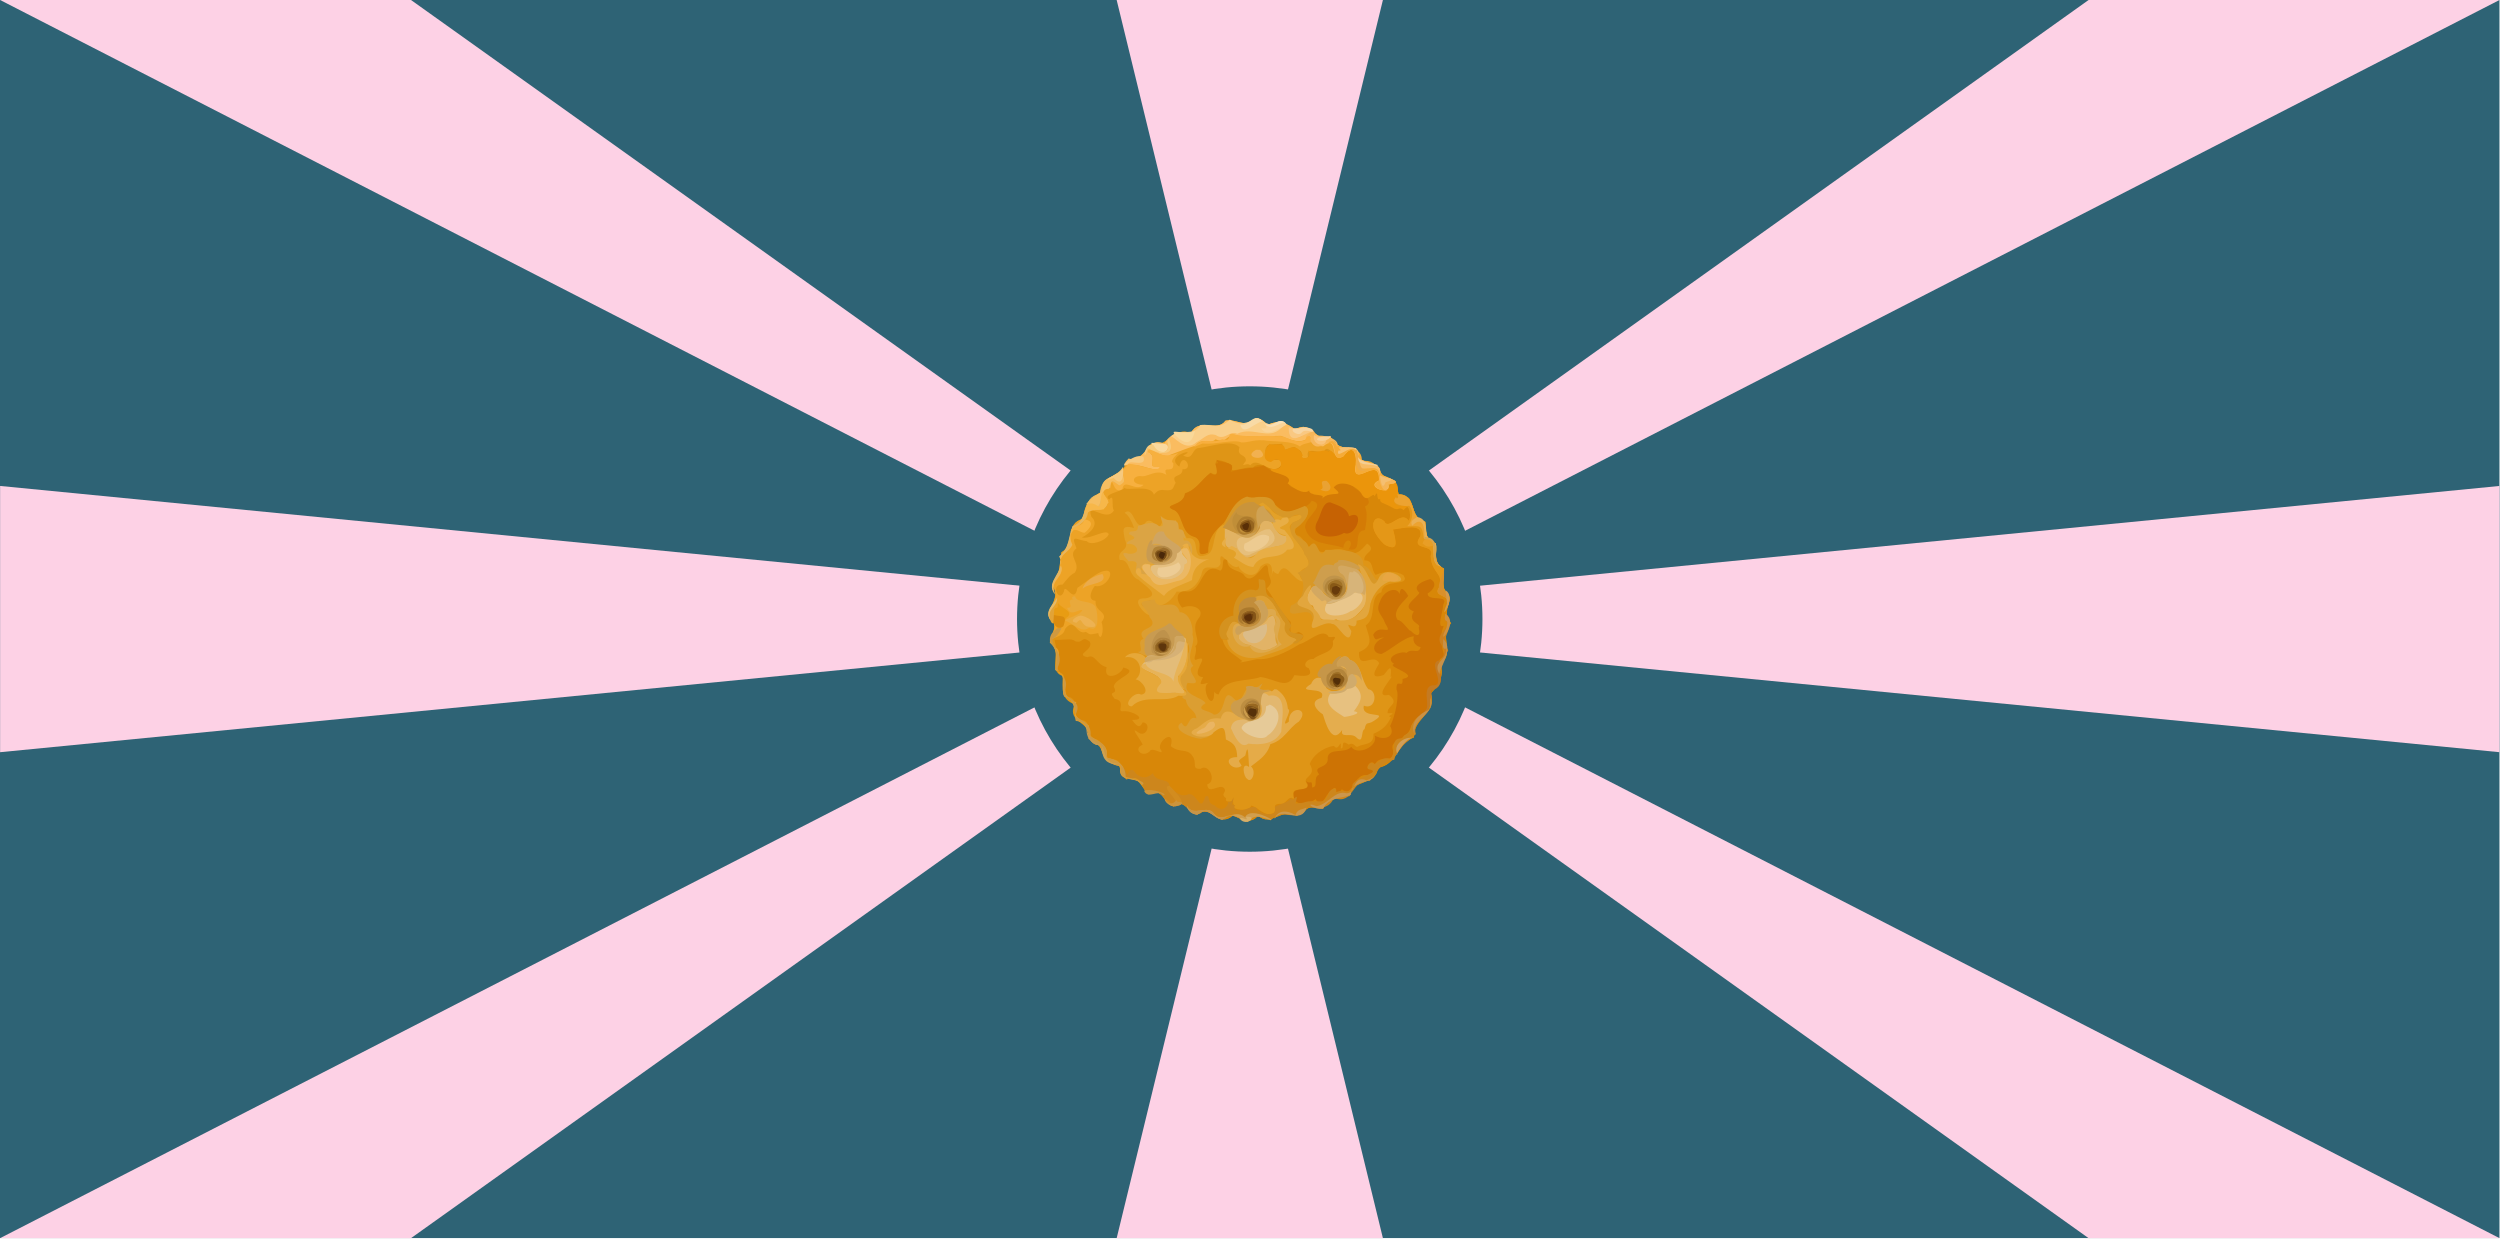 <svg clip-rule="evenodd" fill-rule="evenodd" height="1182" stroke-linejoin="round" stroke-miterlimit="2" width="2385" xmlns="http://www.w3.org/2000/svg"><path d="m-32486-15626.6h66182.4v22783h-66182.4z" fill="none"/><path d="m0 0h2384.49v1181.1h-2384.49z" fill="#2e6375"/><path d="m1192.3 570.8 800.2-570.8h392l-1116.3 572.8 1116.3-109.2v254l-1116.3-109.2 1116.3 572.8h-392l-800.2-570.8-800.2 570.8h-392l1116.3-572.8-1116.3 109.2v-254l1116.3 109.2-1116.3-572.8h392zm0 147.2 14-.4 113 463.6h-254l113-463.6zm0-254.8-14 .4-113-463.6h254l-113 463.6z" fill="#fdd1e5"/><circle cx="1192.25" cy="590.551" fill="#2e6375" r="222"/><g fill-rule="nonzero"><path d="m1209.3 405.5c9.3-5 18-2.3 26.3 4.3 16.4-9.9 17.5 12.7 33.4 6.6 6.1 10.4 12.6 11.6 24.7 11-2.1 19.2 23.2 7.6 23.4 25.2 8.9 3.6 19 5.4 16.1 18.8 19.3-.5 9.9 22.7 26.4 26.4.9 9.3-.4 16.9 10 20.5 1.2 9.6-2.8 18.9 7.9 24.2.5 10-3.9 18 4.6 25.4.7 10-5.8 17.9 2.2 26.6-12.3 12.3 4.3 27.4-10.1 38.9 3.7 11.5-2 20.8-9.3 27.9 6.1 19-17.4 24.2-16 42.1-16.2 5.7-16.2 26.5-34.5 28.9-1.1 17.8-25.4 10.3-27 27.1-10.9.4-19 2.7-25.3 11.9-11.3-6-16.1 1.6-25 7-13.7-8.9-24.9 11.4-36.9-.4-7.5 9.4-17.3 2.9-24-.1-12.6 11.2-18-5.9-29.2-3.5-10.7 9.9-16.2-16.2-27.5-5.1-10.7-4.2-9.6-18.3-24.2-11.8-6.9-6.4-8.4-17.6-21-13.8-6.3-8.2-4.8-18.1-18.4-17.4-3.5-11.1-7.6-16.9-17.6-21.3 4.3-16.9-21.5-14.6-13-33.1-13.6-4.1-11.7-16.2-11.4-26.7-15.6-5.8.8-24.6-12.4-32.2 1.3-9.7 9.5-15.7-.7-23.6-.5-12.3 11.3-19 2.9-31.4 8-9.7 6.8-19.4 8.9-31.1 13.5-7.3 2.6-27.9 20.9-32 .4-12.4 6.4-20.7 17.5-25.5-.3-18.3 20.2-12.7 23.9-29.7 11.9-1.2 16.9-7.1 23.2-16.1 16.4 3.9 21.2-17.3 38.1-10.4 7.9-15.4 24.6-.1 33-11.8 10.8-2.1 19.1 7.9 28.4-2.3 4.8-.3 8.7 3.3 11.9 6.5z" fill="#df9516"/><path d="m1211.1 423.3c2.8 3.2 14.5-3.5 14.8 5.9 9.3-5 13.3-2 17 5.2-4.5 3.5 10 5 5-4.6 10.1 3.4 14.5-2.1 19.6 1 4-4.7 6.9 11.4 15.5 2.6 15.2-15 8.5 15 12.9 20 4.7-6.4 24.6-10.2 19.5 7.2-11.1 4.7 14.3 11.4 10.6-.5 12.5-3.6 1.4 18.6 17.8 14.8 6.3 8.4 3.1 19.5 15.9 23 .9 9.3-.4 16.9 10 20.5 1.2 9.6-2.8 18.9 7.9 24.2.5 10-3.9 18 4.6 25.4.7 10-5.8 17.9 2.2 26.6-12.3 12.3 4.3 27.4-10.1 38.9 3.7 11.5-2 20.8-9.3 27.9 6.1 19-17.4 24.2-16 42.1-16.2 5.7-16.2 26.5-34.5 28.9-1.1 17.8-25.4 10.3-27 27.1-10.9.4-19 2.7-25.3 11.9-11.3-6-16.1 1.6-25 7-13.7-8.9-24.9 11.4-36.9-.4-7.5 9.4-17.3 2.9-24-.1-12.6 11.2-18-5.9-29.2-3.5-10.7 9.9-16.2-16.2-27.5-5.1-10.7-3.9-9.4-18.5-23.9-11.6-7.7-6.3-5.4-19.8-20.3-14.6-6.5-4.6-2.9-20.4-16.1-18.5-7.5-3.7-5-20.2-17.7-20-5.7-6.5.5-17.4-11.3-17.8-10.1-5.3 2.2-22.1-14.2-22.3-4.4-8.3 5.3-21.6-7.7-23.9 2.1-11.8-.3-20.5-2.4-30.2 9.5.3 16.9-1.7 19.5 1.2 8.1 3 5.9-6 14.2.6 3.9 8.3-14.9 11.9-2.2 14.8 7.1-3.7 8.6 7.1 18.2 9.5-3.7 13.8 13.7 8 15.9.3 17.3 4.3-9 10.2-9 18.4 4.8 9-6.8 2.4.8 11.5 11.9 2.1.8 13.1 8.3 11.8 8.7-.8 24.2 8.5 8.3 8.3 4.4 6.1 7.2 8.6 10.1 2.3 9.2.7 3.3 16.2-5.1 9-7.6-5.4 4 8.5 5.1 12.4-9.3 3.5-1 12.7 6.5 6.6 2.1-6.1 16.3 6.1 10.1-3-2-8.1 14.8-19 10.2-2.3 8.5 7.1 15.5 1.6 20.6 9.3 5.3 7.1-1.6 12.5 7.7 12.4 8.4-5.9 15.8 12.3 6.5 14.8.7 10.7 11.9-1.2 16 3.6 3.6 4-4.4 5.3 2.1 9.6-1.3 3.7 2.1 3.3 5.6 2.8 3.3-11.6-1.9 5.4 3.6 4.1-8.8 2.4 11.9 7.9 14.8.1 7.3 2 12.8 11.6 21.4 7 4-4.7-4.1-8.9 9.1-8.7 7.3-6.4 4.6-6 11.1-4.8-7.2-14.1 11.6-4.4 12.3-13.1-7.9-8.4 9.6-7.2 1.8-20 2.5-7.7 12.4-15.9 23.1-17.3 4.6 6.7 6.9-9.6 6.5 2.3 4.4.7-1.6-9.7 7.7-3.5 5.1-3.2 5.9 3.7 8.9 1.7 5.2-3 15.1-.7 14.6-12.1 8.4-3.5 13.3-8 16.7-15.9-6.4-.9 8.6-4.2-3.2-3.7-.9-7.6 12.3-8.5 1.3-17.5-17.5 3.9 7.7-20.8 1.5-17.1 1.8-15-3-5.6-6.5-1.9-15.1 5.3-7.3-5.9-4.3-11.1-5.3-10.7-20.1 7.5-19.3-10.7 15.4-6.3 9.1-14.8 6.4-25.5 11.1-6.9 2.5-28 15-31.6 1-13.9 28.3-4.5 21.1-16.1-7.6-5.1-18.6-4-26.6-.4-4.8-5.2-1.4-13.8-10.8-13.9-1.6-7.5 13.2-9 2.6-16-6.2 6.7-10.9 13.1-21.3 6.3-14.5-5.1-24 10.5-29.2-6.5-9 10.1-8.2-8.3-17.6-7.7-4.5-11 13.7-12 11.3-24.6-2.2-8.7-15.4 4.7-21.7 2.6-8-6-19.2-20.4-29.8-13-15.9-7.5-20.1 16.5-30.8 24.3-7.6 8.9-12.9 14.4-12.3 26.8-16.5 6.9-.1-12-14.6-15.5-11.8-4.2-9.3-22.9-19-25.5-10.4-5 10.6-3 11.6-15.4 11.4-3.7 15-12.5 24.3-19.5 10.1 6.5 4.8-8 4.7-9-.4-6.3 12.5-.2 15.8 2.3-5.7 9.9 14.5-.8 19.7 2.5 4.8-9.8 29.2 8.3 27.3-7.2-6.7-2-20.8 3.5-14.3-9.9 1.3-1-.7-7.3 3-6.5z" fill="#d88708"/><path d="m1209.3 405.5c9.3-5 18-2.3 26.3 4.3 16.4-9.9 17.5 12.7 33.4 6.6 6.1 10.4 12.6 11.6 24.7 11-2.1 19.2 23.2 7.6 23.4 25.2 7.1 3.9 23.6 7.7 7.4 9.4 3.9 11.9-23.5 2.5-9-3.6.8-24.2-22.2 4.9-22.8-10.7 1.8-8.8.9-27-9-14.2-11.7 8.1-13.8-8.6-19.4-4.7-2.2 7.2-20.1-5.6-16.3 7.7-12.1 3.3-.5-6.9-11.5-7.7-.3-7.7-13.8 7.7-13.1-5.6-9.6 2-18.8-3-16 13.8 4.7 5.7 18.1-4 14.3 7.5-9 10.4-21.9-10.1-29-.6-3.2-3.5-10.4 3.7-4.2-4.1.6-7.2-9.2-3.6-6-13.1-7.7-8-25.5-.9-40.1.9-5.7 1.9-4.3 12-13.7 6.9 16.2-7.6-19.2-.2-3.6 10.7 3.2-16 14.8 3.6 3 2.4.3 8.6-11.9 3.8-6.5 13-3.1 4.6-1.1 8-10.7 7-5.8-1.1-8.3 2.4-10.1 4.3-2.6-10.3-26.9-3.1-27.8-6.6-3.1 3.8-21.9 6.2-14.8 11.2 5.3-6.7 1.7 7.8 4.5 10.4-7.3 12.5-26.6-9.6-21.6 6 8.2 7.5-1.3 15.9-9 19.9 8.4 1.9 24.2-9.2 25.6-3-2.7 6.5-17.8 11-20.8 6.5-9.3-.8-16.2-7.9-9.9 6.8-9.6 7 5 14.1-1.8 23.4-4.3 1.7-8.3 7.4-11.5 11.2-12.4-.7-3.1 18.4 1.3 6.6.6-9.7 10.1 13.4 12.8-3.4 7.3-4.9 19.2-15.4 25.7-16.2 12.2-2.8 2.5 17.2-9.1 14.3-4.6 6.2-6.4 13.7.8 14.2-1.2 11 13.7 10.3 5.6 20.3 3.1 7.4-.8 20.6-3.1 10.5-7.8 1.4-7.3 2-11.8-1.2-9.3 3.6-10.5-14.8-19.9-2.7-1.9 10.8-20.5 5.4-9.9 17.4 10.6 3.1-3.7 23.7 6.5 25.5 7.4 7-2.2 25.7 14.2 26.7-5.2 14.1 3.7 17.3 12.1 22.6-4.4 17.6 21.4 12.1 16.4 30.7 9.3 1.3 18.3 6.2 18.4 18.4 4.2.9 22.2 4.7 15.5 7.7-3.7-9.7-24-.4-20.3-18.2-11.5-1.1-17.4-9.1-19.5-20-16 .4-6.8-22.4-23.1-23.1-1.9-10.6.5-18.9-11.2-23.5-3.7-8.5 4.5-20-8.4-25 1.2-10.7 2.9-18.9-5.1-26.2 1.3-9.7 9.5-15.7-.7-23.6-.5-12.3 11.3-19 2.9-31.4 8-9.7 6.8-19.4 8.9-31.1 13.5-7.3 2.6-27.9 20.9-32 .4-12.4 6.4-20.7 17.5-25.5-.3-18.3 20.2-12.7 23.9-29.7 11.9-1.2 16.9-7.1 23.2-16.1 16.4 3.9 21.2-17.3 38.1-10.4 7.9-15.4 24.6-.1 33-11.8 10.8-2.1 19.1 7.9 28.4-2.3 4.8-.3 8.7 3.3 11.9 6.5z" fill="#eda326"/><path d="m1210.5 481.9c4.3 13.7 22.7 11.9 30.2 8.8 8.6 6.4-17.5 5.6-8.3 16.6 5.1 12.8 15.9 20.1 16.5 33.2-7 1.8-13.3 6.4-5.2 14.2-10.8.3-16.9-22.8-24.3-7.1-6.7-1.2-3.6-7.5-6.5 2.4 2.1-8.8-.9-17.2-10.5-9.5-5.5 15.8-20.4 4-20.6-.3-7.9 5.6-19.6-21.7-17.4-2.7-3.2 10-16.5-3.1-18.2 10.6-3.9 10-10.1 17.1-23.7 16.3-7 12.4-19.4 18.2-24.2 7.9-8.3 2.9-14.2 2.6-3.9 9 9.9 16.6-22.1-11.7-1.8-10.4 16.8-2.9-3.4-14.1-6.5-17.9-10-3.1-7.5-20.4-17.9-18.7-3.1-11 10.5-7.5 4.8-19.9-1.1-8-4.3-14.2 8.9-10.7-2.4-6.6-4.5-11.4-9-14.5 9.7-7.8 9.5 22.3 21 8.2 7-3.8 10.9 12.1 14.7.8-3.8-12.2 5.8 3.5 13.2-2.1.2 9.4 8.3 11 10.2 17.5 15.4-2.7 2.4 22.5 19.1 15.8 10.4-3.4 3.2-26 17.8-29.1 1.7 6.3 22.7 18.2 31 5.7 1.6-9.5 8.8-13 17.6-7.5-6.1-10.1-13.5-15.6-18.4-18.4 3.6-1.8 8.9-2.3 11.3 1.8z" fill="#e3a128"/><path d="m1364.4 552.4c7.4 3.5 3.2 10.7-2.4 13.7-.5 8.4 20.9.5 14.9 10.6-.4 7.4-6.7 23.5.4 20.3-4.3 10.5-2.1 20 .8 29.4-14.5 4.8 4.5 20.1-7.6 29.2-12.2 6 .5 26.3-17.8 28.5-7.5 5.3-6.2 15.5-13.1 17.5-3.2 5.7-13.7 4.8-10.7 14.3 1.5 14.5-13.4 2.7-17.1 13.7-3.5-7.1-11.2 4.7-4.8 4.1 3.2-4.5 5.1 8.3-2.4 5.8-13.6-2.4-13.6 22.9-24.4 13.5-9.6 10.9-1.5-8.7-11.1 2-4.7 2.8-8.1 18.4-14 7.3-4.7 4.3-21.6 8.4-21-4.3-1.1-8.5 19.5-1 11.8-13 4.4 4.3 5.8-2.9 5.9 6.2 6.4-.1.2-9.3 6.7-12.4-7.4-9.3 9.7-4.5 8.1-16.2 1.6-9.7 16.2-3.1 22.5-10.1 5.6 8.7 25.8-.1 22.5-10.7 10 5.5 20 .3 14.6-9.2 5.3-10.1 8.8-30.2 6.1-34.7-.6-12.3 6.6.6 5.7-10.2 18.2-3.5-17.1-12-7.9-14.3-10.5-6.3 6.9-13 11.8-10.5 5.1-5.4 11.4 2.1 13.4-5.6-3.8-.4-8.3-4.4-6.5-10.3-10 1.2-21.2 12.5-30.8 16.9-10.4-.5-9.1-11.4 2.4-15.7-6.2-.4-7.9 5.6-10.4-2.6 6.1-11.8 19.9 2.8 11.3-11.3-2.5-7.9-9.7-10.4-4.8-20.4 3.2-10.3 15.9-15 18.7-7.2.9-10.2 6.6-1.2 8.3 1.8-3.9 5.3-16.2 14.3-10.1 23 4.1-.4 10.7 10.9 12.4 10.2 6.1 6.5 9.9 5.2 7.6-3 3.5-3.8-11.5-4.7-4.6-15.4-12.8-4.6 2.7-12.5 5.3-17.8-7.6-6.8 3.5-11.1 10.1-13z" fill="#cd7304"/><path d="m1170.8 534.6c0 10.8 13.1 8.7 16.6 14.8 9.4 11.6 21.8-22.9 22.5-4.7.8 8.5 6 9.6-1.5 16.8 7.6 9.9 13.8 23.9 23 31.9.2 5.8-3.2 15.4 7.5 9.3 15.4 6.9-15.2 15.2-1.2 8.3-3.2-4-15.8-4.4-11.3-16.6-8.6-8-12.7-31.7-29-24.9-.3 8.3 16 23.3-2.7 28.6-12.6 3.1-17.8-15.1-23.5 3.5-6.9 6 10.3 10.1-5.1 8.2 3.2 11.1 8.3 12.2 19.2 20.9-9.2 3.7 13.9-2.3 14.6-1.9 10.5 1.1 26.8-6 39.7-14.2 8.9-2.2 20.6-14.9 27.2-8.3.3 4.2 11.2-2.5 4.7 5.3 2.4 11.4-12.2 11.1-18.4 17.1-7-.6-11.1 7.1-4.7 8.7 7.4 11.4-14.3 6-13.6 6.8-6.8 14.7-18.3 3.2-32.4 1.7-12.6 4.7-34.8.7-39.8 16.6-5.9-.5-3.2-7.5-4.7 3.4-3.4 10.7-12.4-12.2-4.8-14.5-6.6 1.1-10.5 3.9-5.3-5.3-15.6-1.7 10-23.3-7.1-16.6-3.3-.4 2.2-7.8-.4-13.1 6.5-4.1-5.1-16 2.8-26 7.4-8.7-4.6-15.1-15.4-10.7-7.7-9.2-4.1-17 4.7-15.4 15.6.5 13-29.5 31.6-19.9 4.7-1.6.1-14.7 6.9-9.7zm10.7 94.8c.9 1.8.5 1.1 0 0zm-27.8 20.1c.9 1.8.5 1.1 0 0z" fill="#d68508"/><path d="m1160.7 438.7c7.7 3.7 18.4 1.7 13.6 11.3 12.3-3.8 20.6-2.9 31.5-6 9.9 9.6 18.8 4.6 25.2 14.8-4.8 7.3 7 6.3 13.6 10.6 6.8-.6 4.1-4.1 8.6 2.5 6.9 1.6 11.2-2.1 7.6 4.1 5.8-7.5 17.1-2.4 15.7-7-14.9-8.9 11.8-10.7 16.2-3.2 6.5 4.2 19.5 12.7 9.5 17.4 2.7 6.2 1.5 13.9 0 22.5-13.2 1.1-.3 21.6-15.7 18.4 6.7-8.9-3.4-12.7-5-1.5-13.2-4.8-31.3-2.1-36.1-18.1-3.3-9.6 21.6-22.6 6.1-26.8-5.3 8.6-17.6 8.1-24 11.8-10.5-4.6-18.6-20.3-31.9-14.1-12.8-5.2-21.2 12.8-28.1 23.5-9.3 8.1-15.7 15.3-15.1 28.3-16.5 6.9-.1-12-14.6-15.5-11.8-4.2-9.3-22.9-19-25.5-10.4-5 10.6-3 11.6-15.4 11.4-3.7 15-12.5 24.3-19.5 10.1 6.5 4.8-8 4.7-9 5.1-.2 1-1.7 1.2-3.5z" fill="#d47b05"/><path d="m1211.1 423.3c2.8 3.2 14.5-3.5 14.8 5.9 9.3-5 13.3-2 17 5.2-4.5 3.5 10 5 5-4.6 10.1 3.4 14.5-2.1 19.6 1 4-4.7 6.9 11.4 15.5 2.6 15.2-15 8.5 15 12.9 20 4.7-6.4 24.6-10.2 19.5 7.2-11.1 4.7 14.3 11.4 10.6-.5 12.5-3.6 1.4 18.6 17.8 14.8 6.3 8.4 3.1 19.5 15.9 23 .9 9.3-.4 16.9 10 20.5 1.2 9.6-2.8 18.9 7.9 24.2.5 10-3.9 18 4.6 25.4 3.8 7.7-9.6 24.9-1.7 10.5 5.7-12.3-14.2-8-7.7-17.8 5.3-13.9-7.3-13.7-7.8-30.2 4.6-12.6-20.3-4.2-9.9-18.8 3.1-13.3-17.3-7.5-26.1-6.6 3.2 12.7 5 20.7-6.5 15.3-2.3-.8-7.5-6.5-10.6-12.3-4.5-8.6 0-18.4 8.8-10.7 3.8 9.4 16.5-11.1 23.1-.6 2.1.6 3-20.7-4.7-10.1-5.5-4.6-3.7 2.2-11.8-3-8.1-4.4-11.2-3.7-10.6-7.8-4.5 3.3-1-11-5.4-2.3-1.3-5.8-7 8.6-12.8-3.2-5.6-7.9-20.4-13.1-26.2-5.3 12.5 10.9-3.5 1.8-11.4 10.9 6-5.6-12.7-2.1-11.9-8.2-5.6 5.2-17.1-4-20.6-6.6 7.6-9.3-19.4-9.4-15.8-14.1 15.1 3.8 10.4-15.5-.1-6.3-10.2-1.1-5.4-13.7-1.3-17.5zm112.5 56.9c.9 1.8.5 1.1 0 0z" fill="#eb950b"/><path d="m1189.7 473.6c5.3 4.2 23.8-6.2 27.4 9.9 10.7 7.5 15.7 4 27.7-.8 8.5 4.3-2.1 18.5-10 21.8.7 11 11.5 8.3 13.7 17.8 9.4-13.8 8.6 15.4 16 2.3 8.9.2 36.5-2.5 36.2 14.9 10 2.5 9.6 21.1 18 10.4-3.5 5.1-14.3 14.6-12.2-.6-3.9-4.6-13.7-15.5-7.6-4.6-6.4-2.2-28.5-11.4-20.1 2.3 17.9 9.7-5.3 36.9-16.6 18.5-8.7-16.5-17.6.5-24.4 10.7 4 3.3 18.4 5 14.2 15.1.4-17.8-27 4.9-20.4-13.6 13.1-4.4 15.4-23.7 6.2-31.1 9.9-5.1 14.6-8.3 6.5-17.8-1-10.4-19.5-17.6-11.1-30.4 16.3-5.1 5.2-11.4-2.6-4-12.3.2-17-9.2-26-15-12.8 5.5 10.2 2.1 9 15.8 14.4 9.6-16-7.2-11.4 8.4-8.8 17.2-24.7 3.2-35.5-.3 4.9-11.7 10.8-25.9 23.1-29.6z" fill="#d89827"/><path d="m1101.5 571.9c2.6 13.1 19.8-3.6 23.9 12.1 10 .3 13.3 15.2 12.2 21.6 3.7 8.9-7.5 19.7.9 29.7-9.9 4.9 14 19.5-5.6 16.1-6 11.8 14.3 13.5 17.2 19.5-11.5 6.9 4.1 6.7 7.9 10.9 12.9 0 7.1-28.4 19.4-15 8.4 8.5 8.8-13.8 17.1-12.3 6.8 4.9 12.9-9 6.6 4.6 15.1-3.6 11.6 1.9 2.4 3 4.1 12.2-2.1 34.9-17.8 23.1-8.5-5.9-17-8.9-21.6 1.7-11.7-5.3-18.1 7-25.7 10.2-7 9.5 30.5 2.4 7.1 7.7-8.3-.4-28.9-8.9-18.4-15.4 7 11.2 5.3-8 14.2-4.1-.9-9-8.8-8-9.9-17.7-11-4.4 9.4-5.8-4.9-11.9-4.6-13.4 11.9-18.3 5.8-30.4 9.3-12.1-13.5-27.1-11.4-9.2-3.9 16.2-26.4 12.1-35.3 5.8 7 .2-2.3-10.3 5.3-12.4-9.1-12.2 16.9-7.5 5.9-20.7-2.1-9.2-16.6-14.9.6-16.1-.9-1 5.5-.5 4.1-.5z" fill="#db9e32"/><path d="m1218.2 657.8c6.3 4.6 9.5 9.4 10.5 18.6 5 .8-9 19.8.8 12.1-.3-16.4 21.2-13.3 9.6-.1-9.9 6.1-13.9 17.8-27.2 21.5-3.3 11.3-11.2 15.3-18.5 21.3 5.8 4.6.5 16.8-3.6 11.8-3.5-1.6-6.1-17 1.8-11.3-.8-9.8-.5-25.3-3.6-10.9-8.8 6.1-5.9 4.5-3.5 9.8-8.6 6.6-20.5-8.5-4.2-8.3-.4-9.2-2.2-13-10.8-16.8-.9-10.7-1.4-14.8-11.7-6.9-4.1 8.7-32.6 2.6-15.7-4 6.9-5 11.1-11 22.4-9 6.1-19.8 24.6 11.2 36-1.2 9.2-7.8-7.8-30.3 13-24.9l2.4-2z" fill="#e5ab48"/><path d="m1209.3 405.5c9.3-5 18-2.3 26.3 4.3 16.4-9.9 17.5 12.7 33.4 6.6 6.1 10.4 12.6 11.6 24.7 11-2.1 19.2 23.2 7.6 23.4 25.2 7.1 3.9 23.6 7.7 7.4 9.4 3.9 11.9-23.5 2.5-9-3.6.8-24.2-22.2 4.9-22.8-10.7 2.5-11.1-.3-27.4-11.2-12.4-14 7.9-3.7-22.2-19.2-9.5-11.1-.4-12.8-5.1-12.5-9.9-8.1 9.9-21.2 2.4-27.8-.1-16.3.2-25.1.9-40.6 0-11-4.6-9.4 8.4-21.8 3.3-5.2 5.6-13.6-2.2-18.8 5.9-8.8 2.8-16.9 6-24.4 8.9-3.4 5.7-29.4-12.3-17 .9 1.5 8.4-5.1 11 8.1 10.2-2.7 7.4-17-2.1-25.5-1.1-7.9-.9-13.5 2.4-5.3-6.5 17.2 5.2 15.9-22.2 34.1-14.2 5.6-9.5 14.8-13 25.3-10.1 7.9-15.4 24.6-.1 33-11.8 10.8-2.1 19.1 7.9 28.4-2.3 4.8-.3 8.7 3.3 11.9 6.5z" fill="#fabc60"/><path d="m1364.4 665.5c7.6 15.2-18.7 18.9-13.6 34.8-7.9 7.9-17.9 12.3-20.7 24.5-13.1 2.5-16 11.6-23.4 20.3-17.8-2.7-14.4 23.3-34.2 16.2-5.4 12.3-16 8.7-25.4 9.4-8.3 15.6-24.7-1.2-34.8 11.9-8.7-2.6-14.1-6.9-22 1.5-9.5-3.4-14.2-9.9-24.4-2-9.4-3-13.8-12.6-24.2-4.9-9.6-3.3-11.6-15.2-22.1-7.7-10.7-3.9-9.4-18.5-23.9-11.6-7.7-6.3-5.4-19.8-20.3-14.6-6.1-7.3-5.8-18.4 0-4.1 1-.4 2.8-9.8 8.3-1.2 5.7 5.1 11.3 4.5 16.1-.4 3.3 9.5 15.7 4.1 15.9 12.3 5.5 6 10.7 11.2 18.4 7.7 8.5-.7 10.9 18.8 15.6 2.5 5.7-3.5.8 6.5 8.7 8 8.2 8.6 14.6-.7 13-3.5 4.7 3.8 7.3-12 4.1 3 5.6-.5-2.9 6 9.3 5.3 6.3-.7 12.4-6.9 15.6.7 5.7 4 18.2 5.6 15.9-3.1-2-2.2 15.3-4.3 15.5-10.5.2 9.3 8.3-8.6 4.1 6.5 9.2.2 10.3-3.2 17.2-1.7 4.4-1.9 9.7 3.7 14.2-7.2.9-5.4 10.5-8 6.5-1.2 7-5.1 15.6 4.2 16.6-8.3 5.5-8.2 28.9-11.4 15.5-14.2-3.5-.7 1.8-9.6 5-4.7 4.8-2.7 9-7.7 15-5.2 8-5.7-1.7-20.4 12.3-19.6 1.2-4.9 8.2-4.1 7.8-10.7 1.8-7.3 11-12.6 16.5-16 3.3-2.4 1.4-7.4 1.9-11.8z" fill="#cd861c"/><path d="m1287.5 629.4c12.1 4.6 10.6 19.4 17.9 28.1 9.5 1.3 7 20.5-4.3 15.7-3.1 13.7 25.8 4.2 9.6 14.5-6.1 4.2-7.1-.4-8.9 7.9-3.9 1.3-.4 15.7-8.4 7.4-5.1-4.3-15 2-12.9-6.7-10.3 15.6-16.4-8.7-18.5-14.8-6.1-3.8-13.4-12.7-1.3-15.7 6-12.2-26.7-3-9.9-13.3 4.2-10.8 15.8-5.3 14.2 3.6 12.5 11.7 27.2-9.8 17.8-18.4-16.8 1.8-1.4-19.1 4.7-8.3z" fill="#e4ad4e"/><path d="m1203.9 567.2c12.1 3.9 14.7 17.9 22.9 28.2-1.6 8.5 2.4 14.4 11.5 12.7-6.4 10.9-23.1 13.7-35.5 18.5-15.7 4.7-32.9-5.2-32.1-18.8-4.5-5.6 8.5-24.6 13-11.2 15.4 7.1 26.8-11.1 13.3-21.5-.6-6.6-1.9-8.6 6.8-7.8z" fill="#dea033"/><path d="m1107.4 492c5 9.1 18.3-2 16.9 13.3 8.2-2.1 3.7 11.5 9.6 8.8-8.7 1.5-5.9-14.5-4.6 1.6 12.5-2.7 7.1 26.2 5.9 5.9-6.9-4.8-6 2.3-12.4 6.5-4.6 21.6-28.1 2.1-34.4 14.8 5.3 3.5 14.2 9.4-.2 4.1-2.2-5.3-3.2-7.7-4.5.6-1.7-6.8 5.8-13.4-7-12.1-2.9-3.4-9.7-10.3.2-7.2 14.3.5 6.4-11.4-1.4-9.2-3-4.3 15-4 1.7-9.5-.2-5.7 8.7 1 8.4-7.8 6.5-1.7 14.3-5.5 20.1.2 7.4 1.4 1-7.1 1.7-10.2z" fill="#dba444"/><path d="m1284.5 539.4c16.4.3 21.6 22.3 18.8 36.4-6.3 10.4-18.4 21.7-28.6 15-12.2 4.5-19.4-2.3-22.2-13-14.5-2.3 3.3-32 9.5-12.5 6.1 10.2 26.3 6.2 22.5-9.1-.5-7.4-20.5-19.4 0-16.8z" fill="#e6b45f"/><path d="m1133.5 519.2c1.8 11.3 8.7 16 20.1 14.2-8.4 2.7-15.9 8.3-16.4 20-10.6 5.3-21.4 7.2-26.7 15.1-8-6.2-17.5-12.7-24.4-19.1-6.7-5.2 2.5-12.6 2.8-2 18.6 3.3-9.4-3.7 3.7-9.8 11.8 2.9 28.4 3.4 30.8-13 7.1 2.3 3.1-4.4 8.3-4.7-8.3 3.7 0-3.7 1.8-.6z" fill="#eaad43"/><path d="m1210.5 663.7c18.7-3 12.2 22.3 11.8 34.4-5.6 11.6-20 13-31.4 11.3-7.5 6-13.8-8.3-16.6-14.8 3.1-18.3 33.2 3.9 29.1-21.7-3.8-5.9-.8-16.4 7.1-9.1z" fill="#e2b76f"/><path d="m1099.1 428.6c8.1 7.4 16 6.8 24.9 3.6 11-8.2-11 6.7-4.7 9.5 1.2 11.8-11.1.8-6.5 11.3-10.3-6.3-17.6 3-25.5 1.1-7.9.7-8.1 8.2 3.6 8.4-6.9 7.5-18.8-7-20.1 4.1-9.9 6.7-9.1-17.2-11.6-.9-16-.6 2.3 16.3-2.3 13.7-3.3 9.5-9.3 5.7-18.9 8.3.2 15.4-23.4 13.8-14.9 32.1-4.1 8.8-14.9 8.7-10.1 22.3.1 10.4-12.3 12.2-6.1 25.2-11-12.9 11.4-21.8 3.9-36.4 9.8-8 8.6-18.4 12.7-28.8 16.5-5.3 7.3-28 26-30.6 1.7-18.2 17.8-16.3 27-28.9 9.1-.6 29.9 9.8 29.6 2.5-14.8 3.2.4-10.8-11.2-13.6-.2-2.3 2.4-3.8 4.4-2.9z" fill="#f7b03f"/><path d="m1332.5 471.8c20.2-1.6 10.5 22.3 27.1 26 .9 9.3-.4 16.9 10 20.5 1.2 9.6-2.8 18.9 7.9 24.2.5 10-3.9 18 4.6 25.4 3.8 7.7-9.6 24.9-1.7 10.5 5.7-12.3-14.2-8-7.7-17.8 5.3-13.9-7.3-13.7-7.8-30.2 4.6-12.6-20.3-4.2-9.9-18.8 3.1-13.3-17.3-7.5-26.1-6.6 3.2 12.7 5 20.7-6.5 15.3-2.3-.8-7.5-6.5-10.6-12.3-4.5-8.6 0-18.4 8.8-10.7 3.8 9.4 16.5-11.1 23.1-.6 3-1 1.8-18.3-6.5-14.3-8.6 1.9-9.1-10.1-3-8.8-2.2.5-1.8-.8-1.8-1.8z" fill="#e49717"/><path d="m1131.1 609.2c3.1 12.1.9 28.4-7.1 35.5-3.7 9.8 16.7 19.8-2.7 15.9-7.1-.2-25.8 4.1-13.6-8.9 1.7-11.6-30.5-11.4-14.6-22.4-.6-8.4 29.6 3 27.6-15.6-3.9-8.6 5.7-8.5 10.4-4.6z" fill="#e3bc79"/><path d="m1202.8 553c9.1-1.8-.7 15.3 11.4 17.4 6.4 10.1 13.2 17.1 17.8 26.7-9.2 11.2 19.6 3.7 8.7 13.3-3.9 6.7-11.4 2.5-3 .6-3.2-4-15.8-4.4-11.3-16.6-8.6-8-12.7-31.7-29-24.9-.3 8.3 16 23.3-2.7 28.6-12.6 3.1-17.8-15.1-23.5 3.5-5.5 6.2 8.8 10.4-5.8 8.1-5.8-8.3-.1-20.7 11.3-22.4-1.5-13.4 8.4-28.3 21.2-24.1 7.1-1-.5-13 4.8-10.3z" fill="#d4921f"/><path d="m1209.3 496.2c9.5 3.3 5 14.2 18.2 15.3 5.3 11.1-12.3 8.2-16 12-11.6 1.2-25 19.3-32.1-.5-14.4 2.4-10.2-9.8-11-18.7 8.8 1.7 23.4 14.5 32.4.9 2.7-3.6.4-12.7 8.5-9z" fill="#e2b363"/><path d="m1209.3 405.5c5.7-2.5 25.3-6.4 12.6 3.2-11.8 11.5-26.7-2.1-41.6 5.1-7.3-3.7-12 7.3-20.5 1.2-7.7-2.3-10.4 2.7-18.2 6.8-11.1 10.4-22.2-6.8-24.6-5.3 8.5-8.5 21.3.7 28-11 11.6-1.4 18.6 4.6 28.2-5.2 10.2 6.6 16.8 2.6 26.5-1.1 3.9.8 6.9 3.6 9.7 6.3z" fill="#f9cf8a"/><path d="m1295.7 538.2c11.1 3.6 12 30.6 20.1 12.4 7.7-13.8 35.6 7.4 10.9 4-8.2 1.9-16.5 11-19.4 21.5-1.4 11.1-2.7 14.3-13.1 16 .5 13.6-13.9-4.5-5 10-1.8 17.2-13.3-8-18-6.7-9.1-4.6-24.8 13.6-18.3-4.5 3.6-16-26.9-7.4-9.9-22.5 2.3-6.9 11.3-16.7 5.9-3.4-6.7 10.3 9.6 16 11.3 26 14.7-.8 23.4 4.7 34.3-4.2 15.6-11.8 7-32.3 1.2-47.4v-1.1z" fill="#e2a63d"/><path d="m1196.3 478.9c7.4 5.9 13.4 5.4 20.1 17.2 6 7.5-18.4-7.7-14.3 7.4-8.8 17.2-24.7 3.2-35.5-.3 9.9-10.7 12.1-25.1 29.6-24.3z" fill="#c9943b"/><path d="m1269.7 479.5c5.9 2.5 16.2 5.1 17.2 13 16.5-7.6 6.6 20.9-4.7 15.9-11 6.8-34.6 4.1-24.9-12.1 2.8-4.9 4.5-18.6 12.4-16.9z" fill="#c66203"/><path d="m1133.5 613.4c-1 13.5 2.2 22.3-5.9 30.6-7.2 9.9 15.2 21.3-3.4 19.7-12.3 7.7-32.3-2.2-44.5 10.2-9.4-.4 2.6-15.4 8.9-11.2 10-1.5-.1-14.6-5.3-14.5 8.6-6.4 4.3-23.8-10.1-21.1 6.2-8 23.5-2.7 19.5 4.1-15.1 10.3 29.8 11.4 11.7 27.3 2.2 2.9 22.3 3.8 26.1-.2-16.4-5.7-.3-21.2.7-27.1 1.1-5-3.6-15.8 2.4-17.8z" fill="#e6a839"/><path d="m1118.7 596.8c4.3 6.6 20.4 13.5 1.8 11.3 9.1 19.3-33.1 29.2-28.4 8.3-2.7-15.4 15.3-14.1 23.1-21.8l1.9.5z" fill="#c89b51"/><path d="m1214.6 587.3c5.4 7.3-.8 22.4 4.1 27.8-7.6 6.5-18.7 7.1-25.6.3-18.8-2.1-12.6-17.4 3.5-15.6 6.6-3.4 11.9-11.5 17.9-12.5z" fill="#e2b366"/><path d="m1204.5 651.9c-14.4 9.8 20 4.5 3.6 8.3-11.7-.1 3.5 38.3-20.1 26.2-10-2.6-18.3-10.5-11.3-16.7-2.3-.6 16.2-2.7 11.8-14.5 6.8-3.2 10.3 4.9 16.1-3.3z" fill="#cc9c4c"/><path d="m1284.5 539.4c12.9-.7 22.5 18.2 17.2 28.4-11.8-9.7-21.9 10.2-36.1 8.3-.8 1.2 2.1-5.8-4.5-2.4-4.7-4.2-18.2-14.2-3.8-15.3 4.1 10.3 20.1 20.2 27 5.3 7.3-11.5-23.3-26.5.3-24.2z" fill="#d3a861"/><path d="m1228.2 493.7c6.7 8.2-16.2 8.6-3 11.8 2.3 2.9 17.5 19.3 2.8 18.9-8.4 11.4-25.4 1.5-32.4 16.5-6.5-.1-13.5-6.3-18.4-8.8 9.9-11.1-21.5-6.5-8.2-18.4 4.1-8.9-5.9 16.3 5.9 7.1 9.4 2.6 14.3 20.6 24.8 6.2 7.5-7.9 32.1-2.2 26.7-16.3-13.8-2.4-16.4-19.2-4.2-14.3 0-3 4-2.7 6-2.9z" fill="#e8ae46"/><path d="m1025.7 569c1.1 7 17.8 3 19.9 11.3 1.5 5.3 3.9 23.8-6.6 18.6-7.7 5.3-13.9-3.6-22.8-6.8 2.9-3.5 13.2-4.2 16.4-10-3.8-1.3-11.2 7-14.6-2.3 8 .9-2.4-8.7 6.5-7.8-2.2-.2-2.7-3.4 1.2-3.1z" fill="#e9a93b"/><path d="m1292.8 654.2c9.8 9.3 4.2 17-1.2 24.3 11.3 1.9-10.1 6.2-9.5 5.3-4.8-3.5-21-10.7-13-22.2 9.7 1.5 15.6-5.8 23.7-7.4z" fill="#e7c180"/><path d="m1211.1 672c15.8 6.6 6.4 24.9-1.8 29.6-4.3 6.3-22.5-.5-24.9-7.1 2.8-10 23.8-3.5 23.4-20.7l3.2-1.3z" fill="#e6ca98"/><path d="m1279.8 625.8c-9 8 1 10.5 5.6 13.6 7.2 21.5-22.8 25.9-25.3 6.9-8.9-.2 2.7-15.9 10.7-12.7.8-2.7 5.7-8.1 9-7.8z" fill="#c69648"/><path d="m1206.9 576.7c-3.1 9.8 11.3-1.5 10.4 10.1 11.2 8-5.1 19.9 5.5 27.9-8.3 6.2-25.1 13.8-30.6 1.7-19.3 5.7-22.8-33.3-3.1-17.8 17.6-1.3 15.8-14.6 7.7-24.8-.2.2 8.5-4.1 10.1 2.9zm2.4 14.2c-6.6 11.2-42.4 9.9-21.2 23.8 10.9 1.1 16.1 10.3 26.6 2.5 12.1-.9-5.4-14.9 2.9-22.9.2-5-5.8-11.6-8.3-3.5z" fill="#dea94d"/><path d="m1071.3 445.8c-2.5 10.7 5.8 12.5-3.6 17.2-6.8-4.6-8.1-6.7-8.7 2.6-16-.6 2.3 16.3-2.3 13.7-2.4 11.2-12.6 3.2-19.3 10.1-1.1 13.7-22.9 12.6-14.6 30.3-4.1 8.8-14.9 8.7-10.1 22.3.1 10.4-12.3 12.2-6.1 25.2-11-12.9 11.4-21.8 3.9-36.4 9.8-8 8.6-18.4 12.7-28.8 16.5-5.3 7.3-28 26-30.6 1.4-18.3 13.9-13.5 22-25.7z" fill="#e7b660"/><path d="m1128.7 525.1c-5.2 4.8 10.3 8.8 1.8 14.8-1.4 14.7-25.3 18.3-32.2 5.3-5-13.7 23.1 1.3 23.9-17.1.2-3.9 3.7-4.3 6.5-3z" fill="#e5bf7f"/><path d="m1211.6 505c13.1 14-6.3 18-17.9 23.4-11.6 8.1-23-20.9-2.8-15.3 7.9-1.3 12.2-9.2 20.8-8.1z" fill="#e6bf7c"/><path d="m1271.5 419.7c5.8 13.3 27.9 1.4 27.8 20.4 17.2-3.8 15.3 18.1 29.7 17.5 9.9 5.3-8.8.6-5.6 10.2-7.6.9-17.5-4.7-7.7-9.4.8-24.2-22.2 4.9-22.8-10.7 2.5-11.1-.3-27.4-11.2-12.4-13.6 8.7-3.7-19.6-16.6-10.9 3.2-.4 2.4-6.9 6.5-4.7z" fill="#f5ab38"/><path d="m1129.9 608.6c6 10.9 1.4 29.3-5.9 36.1-3.7 9.8 16.7 19.8-2.7 15.9-7.1-.2-25.8 4.1-13.6-8.9 2.9-10.1-30.3-13.9-14.8-18.7 2.5 9 24.4 8.1 26.5 17.3 1.5-14.1 11.3-25.5 10.5-41.8z" fill="#e7b358"/><path d="m1198.6 570.1c-1.7 9.9 14.9 22.3-3.9 28-11.4 3.2-17.1-5.6-12.1-12.6-3.8-8.9 4-18 16-15.4z" fill="#c28d3a"/><path d="m1297.5 566c7.8 5.1-4.9 16.9-9 16.9-7 5.9-30.5 7.6-23-6.8 12.7 1.3 21.9-14.8 32-10.1z" fill="#e9c68b"/><path d="m1179.7 415c15.8 2.4 23.1-.1 38.7 1.2 8.8-1.6 15.6 8.3 27 3.6 1.8-9.4 8.1-1 4.6 1.8 3.8.3-9.2 1.7-9.7 4.4-9-6.1-24-4.2-35.2-6-10.5-.4-13.5 2.2-20.7 2.1-7.8-3.4-24 2.3-37.2 1-6.2 2.4-12.1 6-4.3-.2 6.9-5 14.9.6 23.1-3.9 11.9 3.3 1.1-8.7 13.6-4z" fill="#f8af3e"/><path d="m1267.9 549.4c24.1-8.7 17.9 33.8-1.1 19.9-5.3-4.8-9.5-18.8 1.1-19.9z" fill="#c0944a"/><path d="m1010.3 597.4c7.1-1.6-4.3 13.6-6.4 11.8-.6 8.5 12.1 14.2 4.8 28.2 1.9 6.4 11.9 9.5 7 21.5 1.7 10.5 18.5 8.8 9.9 23.6 6.8 6.4 16 6.8 14.8 19.9 7.3 4.7 17.7 7.6 15.1 20.4 9.3 1.3 18.3 6.2 18.4 18.4 4.2.9 22.2 4.7 15.5 7.7-3.7-9.7-24-.4-20.3-18.2-11.5-1.1-17.4-9.1-19.5-20-16 .4-6.8-22.4-23.1-23.1-1.9-10.6.5-18.9-11.2-23.5-3.7-8.5 4.5-20-8.4-25 1.2-10.7 2.9-18.9-5.1-26.2-1.7-10.3 7.8-12.6 8.9-15.7z" fill="#cf9940"/><path d="m1276.8 534.6c7.8-2.3 24.8 6.1 19.6 8.9-6.2-1.1-26.4-10-17.8 3.4 9.2 2.2 5.5 26.2 3.3 5.7-12.4-10.6-28.8 4.6-14.6 16.3-6.1-4.3-15.1-13-14.6-12.9 5.8-7.3 4.7-20.7 19.7-16.6.3-3.2 4.7-2.2 4.3-4.8z" fill="#ce9e4d"/><path d="m1099.1 515.1c2.9 8.2-2.4 4.3 9.2 4.6 19.5 1.4 4.3 27.7-10.3 16.7-8.2-.7-3.1-21.4 1.1-21.3z" fill="#c89b52"/><path d="m1332.5 471.8c20.2-1.6 10.5 22.3 27.1 26 .9 9.3-.4 16.9 10 20.5 2.8 7.8-4.2 17.9 5.5 22.2-14.6-3.7.1-26.2-17-27.2-1.3-12.5-2.3-11.5-15.6-11.3 5.1-4.9 6.8-14.9 1.8-19.5-2.9 1.1-19.7-1-12.4-8.3.4 3.5 3.7-1 .6-2.4z" fill="#eca331"/><path d="m1133.5 524.5c5.4 10.5 2.5 28-10.3 29.8-10.5 2.3-20.2 8.7-25.9-3.2-6.1-4.7-13.1-14.7-.3-12.5 1.5 21.4 34.2 16.3 32.8 0 11.3-4.1-13.4-16 2.4-15.6z" fill="#ebb864"/><path d="m1179.7 488.4c.2 8.1 25.6-1.7 17.7 16-12.1 15-27.7-3.2-19.5-13.7z" fill="#c08e38"/><path d="m1229.4 407.3c8.2 5.8 23.7-5.4 25.8 8.9 7.4-2.4 24.1 2.9 20.4 10.2-4.3-16.2-16.6 9.4-24.8-4.9-2.5.6 3.7-9.3-5.4-4.1 2.9-4.7 11.8-8.4.5-3.7-7.1 6.2-17.4 7.1-16.4-6.4z" fill="#f6b659"/><path d="m1110.4 507.4c1.8 10.1 25.3 13.9 12.4 20.7.7 18.2-38.8 7.9-14.9 9.7 21.9-5.2-.7-24-9.6-17.9 1.6-1.2 2.2-15.8 12.1-12.5zm8.3 7.1c1.8.9 1.1.5 0 0z" fill="#cfa562"/><path d="m1291 544.7c10.6 1.9 14.9 28.1 1.5 20-3.6 7.3-41.2 16.4-20.6 7.4 18.9 1.2 12.1-18 15.6-26.2 1-.5 4.5 1.2 3.6-1.2z" fill="#d7b479"/><path d="m1208.1 595c3.4 8.7-5.8 23.8-17.9 16.9-14.5-13.5 11.5-12.6 17.9-16.9z" fill="#dbbc89"/><path d="m1287.5 629.4c8.8 1.3 12.3 15.9 11.5 20.2-4-10.3-15.3-6.6-13.9 5.8-6.7 6.2 8.6-24.2-9.1-19.2-4.2-5.5 8.4-15.1 11.5-6.9z" fill="#ce9f52"/><path d="m1129.3 607.5c5.4 16.9-14.5 23.1-29 22.5-9.6 7.6-11.9-8.7 3.2-4 13.7 3.9 17.5-11.8 18.7-18.8 2.4-.6 4.8 0 7.1.3z" fill="#d6b176"/><path d="m1071.3 445.8c-2.5 10.7 5.8 12.5-3.6 17.2-8.3-6.6-6.7-4.7-10 3.4-11.4-1.1-2.7 26.5-19 13.7-8.9 5.1 8.7-9.8 12.1-10.7-.6-18.2 14.7-10.9 20.4-23.6z" fill="#f6be61"/><path d="m1206.9 576.7c9.1 11.8-4 24.2-22 26.1-7.5 10.4-10.6-11 2.4-4.7 16.7 1.3 20.8-13.4 9.2-23.1-.5-1.6 8.6-5.2 10.4 1.7z" fill="#cda158"/><path d="m1210.5 511.5c3.8 11-28.9 23-23.1 7.1 7.9-2.9 14-11.8 23.1-7.1z" fill="#edcb91"/><path d="m1009.7 575.5c2.6 4.6 14.6 7.7 8.9 13-3.4.7-4.5 10.9-7.8 11-6.9-.1-10.1-18.5-2.4-19.9 1.5.1-.1-3.8 1.3-4.1z" fill="#e89c13"/><path d="m1205.7 482.5c.9 6.1 21.5 20.1 4.7 14.8-11.5-4.4-9 20.9-25.5 14.8-20.6-9.7 20.4 7.3 14.3-13.8-1.4-7-1.3-15.2 6.4-15.8z" fill="#cfa254"/><path d="m1280.9 556.5c5.2 26.1-30.6 2.3-5.2-3.9l2.6 1.1z" fill="#a17226"/><path d="m1124 536.4c11.9 10.4-26.4 23.7-18.9 5.1 5.9 0 15.3-1.8 18.9-5.1z" fill="#edcc95"/><path d="m1378.7 585.5c12.8 11.1-7.2 22.6 2.9 34.8-4.4 6.9-9.1 23.5-7.6 23.8-8.7-13.8 11.9-17-.1-30.8-3.7-10.2 10.9-13.5 5.5-21.3-1.4 3.4-.3-5.3-.7-6.5z" fill="#cd801d"/><path d="m1279.8 644.2c14.9 13-21.2 17.5-9.3-.1 1.9-4 8-5.4 9.3.1z" fill="#9f7026"/><path d="m1132.3 768.6c5.9 11.5 19.4-1.7 25.9 7.7 8 10.1 19.3-5.8 29.7 3.5 3.9-10.5 28.4 2.6 24.5 2.5-8.8-2-14.2-6.9-22.1 1.7-9.5-3.4-14.2-9.9-24.4-2-9.2-1.7-13.4-13.8-23.4-4.9-4.7.2-9.8-3.6-10.3-8.5z" fill="#d09e4e"/><path d="m1114.5 610.4c12.6 17.2-26.9 16.1-8.8.4 2.8-1.2 5.9-1.1 8.8-.4z" fill="#a0732e"/><path d="m1111 600.9c11.5 9.5 5.8 32.6-11.8 21.9-3.1-6.7 2.7-22.1 11.8-21.9zm-9.5 20.1c19.7 15 16.3-26.6.1-5.4l-.3 2.4z" fill="#be924b"/><path d="m1200.2 672.8c4.4 28.2-28.8-4.3-1.8-1.6z" fill="#986821"/><path d="m1198.6 585.5c3.2 21-28.4 3.8-7.3-3.2 2.9-.5 5.6 1 7.3 3.2z" fill="#946320"/><path d="m1373.9 630c-6.1 6.5 9.6 24.1-8.9 29 2.7 7.7-3.8 25.3-5.9 19.2 7.2-2.7-5.3-25.6 10.1-24.4 9.3-3.2-8.1-22.6 4.7-23.9z" fill="#c47a22"/><path d="m1196.3 497.3c3.7 23.6-27.8 3.2-5.6-2.1l2.8.5z" fill="#96651f"/><path d="m1196.3 666.7c14.1 3.7.7 33-11.6 14.8-4.1-8.2 2.4-17 11.6-14.8zm-10 11c4.3 19.5 26.1-5.1 7.9-7.4-3.8.5-7.1 3.6-7.9 7.4z" fill="#bd8e41"/><path d="m1311.7 737.8c.5 10.9-23.6 5-23 20.6-8.6 3.4-21 1.9-26.5 13.1-9 1.7-18.8-7.5-6.1-2.4 11.4-2 17.5-15.5 28.4-12.3 9.6.2 5.5-17.8 19.2-12.4 3.9-1.7 8-2.3 8.1-6.7z" fill="#ca964d"/><path d="m1229.4 407.3c5.4 3.7 28.1-.6 21.9 4.7-6.4.7-22.5 15.9-21.9-4.7z" fill="#f9c882"/><path d="m1375.1 540.5c7 8.4-4 20.1 7 27.4 3.8 7.7-9.6 24.9-1.7 10.5 5.7-12.3-14.2-8-7.7-17.8-.4-8 6.8-12.7 2.4-20.1z" fill="#d9902b"/><path d="m1051.7 469.5c7.2 10.7 7 7.1 1.2 16.4-5.1 1.3-16.7-2.4-17.2 7.3-1.3-13.3 4-15.8 12.6-9.9 2.6-3.7 1.4-9.6 3.4-13.8z" fill="#f7b749"/><path d="m1129.3 607.5c5.2 12.8-7.5-3.9-7.4 10.8-5.8 11.9-22.5 9.6-29.6 13.8-3.3-12.7 21.7.5 26.9-12.7 3.3-7.8-3-15.3 10.1-11.9z" fill="#d0a762"/><path d="m1031.6 587.3c8.6 1.5 22.5 13.7 5 10.3-6.5-3.4-3.9-9.5-9.6-3.5-9.2-1.1 2.1-7.6 4.6-6.7z" fill="#edb252"/><path d="m1227.6 404.9c-6.4 3.7-20.3 12.8-24.3 3.6 11.7 2.2-3.3-8.8 9.5-3 4-2 10.5-7 14.8-.5z" fill="#fad498"/><path d="m1115.7 749.6c5.6 6.1 22.2 21.4 1.6 19.1-8.1-4.2-7.4-10.9-.1-1.9 14.3.5-12-16-1.5-17.3z" fill="#d28c1f"/><path d="m1352 493.2c15.4 2.8 1.8 22.6 17.6 25.2 2.8 7.8-4.2 17.9 5.5 22.2-15-2.9.7-26.2-16.3-26.5.9-11.2-1.7-22.6-11.5-12.6-3-5.2 2.9-6.6 4.6-8.3z" fill="#eab055"/><path d="m1290.4 643c5.8 4.1 6.2 13.9-5.3 14.2-3.4 7.9-31.1 3.2-9.2 1.9 12.9 1.9 6.5-16.4 14.5-16.1z" fill="#d0ab6c"/><path d="m1195.7 579.6c20.6 16.4-24 25.2-12.4 3 3.3-3.3 8.1-3.5 12.4-3zm-11.6 10.4c5.7 19.8 25.8-11.7 5-7-3 .9-4.9 3.9-5 7z" fill="#ab792c"/><path d="m1140 410.8c-1.7 7.3-4.7 15.8-15.3 7.6-15.2-13.5 7.9-.9 15.3-7.6z" fill="#f9d899"/><path d="m1281.5 639.4c16.4 15.8-20.3 28-15.7 5 3.6-4.7 9.9-8.6 15.7-5zm-13.6 12.4c15.7 18.7 20.1-20.2 2.2-8.4-2.1 2.3-2.4 5.5-2.2 8.4z" fill="#b3853b"/><path d="m1051.7 547.6c6.1 10-14.2 8.4-19 14.2 2.4-8.1 11.4-12.6 19-14.2z" fill="#eaab4c"/><path d="m1034.6 495.5c10.6 1.6 5.4 8.6.1 12.8-4.9-.1-7.9-5.6-13.7-.9 4.1-8.1 11.4-3.5 13.6-11.8z" fill="#f7b23f"/><path d="m1114.5 526.9c-7.4 26.1-24.3-13.4 0 0z" fill="#885b1d"/><path d="m1003.8 586.1c8 3.4 15.2-1.6 10.7 11.3-4.3 3.8-10.9-.1-10.7-11.3z" fill="#da8b0e"/><path d="m1295.7 435.7c3.2 8.3 25.5 3.4 20.2 17.4.2-14.6-21.6 1.9-20.2-12.6l-.1-2.4z" fill="#f7bb64"/><path d="m1157.8 688.6c8.8 9.5-30.3 16.6-10.7 6.5 4.7-.7 3.8-7.6 10.7-6.5z" fill="#eab563"/><path d="m1316.5 453.5c8 2.7 24.2 6.8 8.1 8.5-1.8 14.9-10.9-2.7-8.1-8.5z" fill="#f5b456"/><path d="m1107.4 423.3c14.4-1.3 2.7 16.4-5.9 4.7-2.7-6.2-7.7-6.2 5.9-4.7z" fill="#fad99e"/><path d="m1204.5 402c-7.5.9-18.5 14.7-21.3 3 7.8 2.4 13.1-12.4 21.3-3z" fill="#f8daa6"/><path d="m1192.7 493.2c15.3 7.8-9.9 28.6-13.2 8.6 1.9-5.9 5.4-10.6 13.2-8.6zm-8.9 6.5c-7.7 16.5 24 6.2 9.2-3.8-3.1-1.1-9.4-.9-9.2 3.8z" fill="#ae7c2d"/><path d="m1113.3 522.8c13.3 14.9-23.3 19.4-12.4 0 3.6-2.5 8.7-1.8 12.4 0zm-12.3 7.1c6.9 17 23.2-11.2 3.5-5.1l-2.2 1.8z" fill="#b18237"/><path d="m1282.1 554.8c10.5 23.2-29.6 15.6-15.4-.6 4.6-2.8 11.3-3.4 15.4.6zm-16 10.1c13.4 17.7 23.6-17.9 3.9-10.5-3.9 1.8-4.1 6.8-3.9 10.5z" fill="#b2853b"/><path d="m1326.5 546.5c11.6 3.4 9.2 11-3.1 7.4-7.5 1.9-4.3-4.9-.1-7.6z" fill="#e8a642"/><path d="m1114.5 614c0 18.5-21.6-.8-3.5-1.8z" fill="#7d5016"/><path d="m1196.3 586.1c-2.1 23.5-21-7.8 0 0z" fill="#73430f"/><path d="m1253.7 415c4.2 4 24-1.2 11.8 4.1-1.3 9.4-14.5 4.5-11.8-4.1z" fill="#f9c37a"/><path d="m1090.8 435.7c3.1 9.1-8.8 4.6-12.9 5.5-14.6 10.4 2.3-9.8 12.9-5.5z" fill="#f7ca80"/><path d="m1115.1 418.5c8.6 19.8-12.8 13.3-20.2 9.2-5.3 18.2-3.6-8.1 5.9-2.7 3.7 8.9 17.7 8.4 12.7-3.6z" fill="#f7cb7d"/><path d="m1280.4 647.1c-3.7 23.8-18.9-10.9 0 0z" fill="#73480f"/><path d="m1132.3 768.6c5.9 11.5 19.4-1.7 25.9 7.7 3.2 10.7 24.8-5.8 8.6 5.5-10 0-13.8-14.3-24.2-4.7-4.7.2-9.8-3.6-10.3-8.5z" fill="#c79448"/><path d="m1246.6 770.3c-6.1 18-23-2.7-30.8 11.3 2.8-8.4 10.8-9.4 20.1-4.1 1.8-5.8 6.1-5 10.7-7.1z" fill="#ca984f"/><path d="m1364.4 665.5c6.7 15.3-18 19.9-14.8 35.5-5.3-11.3 4.3-20 13-23.7 3.1-2.5 1.4-7.4 1.8-11.8z" fill="#c99147"/><path d="m1008.5 570.1c-5.7 8.8-.3 38.4-8.4 17-.8-7.1 5.9-11.7 8.4-17z" fill="#e2a336"/><path d="m1198.6 669.1c9.4 5.9-1.6 27.2-12.4 12.4-2.1-6.8 5.3-16.3 12.4-12.4zm-12.4 8.6c4.3 19.5 26.1-5.1 7.9-7.4-3.8.5-7.1 3.6-7.9 7.4z" fill="#aa7d38"/><path d="m1106.9 608.4c25.4-2.2-2.2 33.1-7.2 9 .8-4.4 3.4-7.6 7.2-9zm-5.4 12.7c19.7 15 16.3-26.6.1-5.4l-.3 2.4z" fill="#b0833d"/><path d="m1202.2 429.2c11.8 11.7-19.4 8.5-4-.1z" fill="#f2b150"/><path d="m1376.9 609.8c11.8 10.3-7.1 31.3-3 34.4-8.5-13.4 6.6-12.9 5.9-25.5-5 1.8-2.6-6.5-3-8.9z" fill="#c89149"/><path d="m1071.3 445.8c1 9.2-1.2 19.1-8.8 10.1-14.3 4.9.7-2.3 7.3-6.8z" fill="#f6c97e"/><path d="m1279.2 561.3c-6.7 21.7-16.2-12.2 0 0z" fill="#683b0b"/><path d="m1199.2 676.8c-.1 19.3-21.4-6.8 0 0z" fill="#56310a"/><path d="m1265.5 458.8c7 5.4 3.6 13.2-5.9 8.3 6.1-1.4-3.7-9.2 5.9-8.3z" fill="#e9a233"/><path d="m1280.4 559.5c-5.3 28.8-23.5-15.1 0 0zm-10.3 3.8c5.1 13 15.9-9.6 1.2-3.3z" fill="#885916"/><path d="m1251.3 409.1c5.7 6.7-5.6-1.5-9.5 3.6-3.7 5.1-16.1-5.5-2.4-3.9 3.8-1.9 8.2-1.2 11.9.3z" fill="#f8d6a3"/><path d="m1276.8 426.8c7 .4 21.2-3.4 19 8.3-2-18.1-22.2 6.1-19-5.3 1.3-.1 3.9.7 0-3z" fill="#f6c174"/><path d="m1378.7 585.5c14.6 8.4-10.3 35.3 1.2 13.5 3.1-11.4-3-1.7-1.2-13.5z" fill="#cf903d"/><path d="m1362.1 514.5c8-1.2 8.3 16.6 6 11.3.4-11-2.8.1-9.9-6.6-2.9-.1 1.6-6.9 4-4.7z" fill="#e89e26"/><path d="m1359.1 512.1c19.2 1.8 4.1 22.2 16 28.4-15.2-2.5 1-27.1-16.6-26.1z" fill="#daa44a"/><path d="m1347.9 704c-7.7-.7-18.9 21.2-14.8 15.4-4.7-8.9 6.8-17 14.8-15.4z" fill="#d09f5a"/><path d="m1200.4 676.2c-3.3 28.1-23.6-13.3 0 0zm-10.7 4.1c16.3 14.2 8.5-18.2 0 0z" fill="#7c5119"/><path d="m1091.4 754.3c8.6-2.6 24.6 3.9 18.1 4.4-4.3-6.2-14.3 4.6-18.1-4.4z" fill="#ca953e"/><path d="m1190.9 498.5c8.1 15.3-19.1 2.9 0 0z" fill="#592f07"/><path d="m1278.6 643.6c11.8 5.1-6.9 15.2-2.7 10.5 11.9-10.3-9.4-8.6-5.5-1.6-3.8-5.7 2.3-12.1 8.3-8.9z" fill="#8c5d19"/><path d="m1316.5 453.5c5.7 4.1 19.4 2.2 5.3 6.5-3.4 9.2-4.7-2.2-5.3-6.5z" fill="#f5bf71"/><path d="m1191.5 496.7c11.2 21.3-23.7 5.3 0 0zm-6.5 4.7c4.3 15.7 12.3-11 0 0z" fill="#7a4b10"/><path d="m1112.7 614.6c-.1 17.5-16.5-5.2 0 0z" fill="#5e360c"/><path d="m1111 761.4c7.7 12.3 11.6-2 12.1 3.5 6.8.2 6.4 2.4-2 4.5-3.9.1-10.3-3.6-10.1-8z" fill="#cb943c"/><path d="m1117.5 524.5c5.9 10-16.8 15.6-2.3 7 6-11.6-22.5-9.3-4.5-10.8l3.6 1.4z" fill="#b48946"/><path d="m1378.7 563c12.2 6.1-7 33.4 1.8 12.9-.2-4.3-1.2-8.6-1.8-12.9z" fill="#d49a4b"/><path d="m1193.3 585.5c6.7 13.9-16.8 3.5 0 0z" fill="#5c3009"/><path d="m1292.8 429.2c5.4 6.1 2.1 19.2 10.9 19.4-13.9 3.7-7.4-11.9-10.9-19.4z" fill="#eeaa47"/><path d="m1113.3 523.4c10.8 6.3-10.5 17.3 1.2 7.7-.6-13.2-22.5.4-4.7-8.7z" fill="#9d6f2d"/><path d="m1269.7 416.2c-3.9 7.6-21.3 3.6-8.9.6 2.9-.5 5.9-.6 8.9-.6z" fill="#f8d199"/><path d="m1198 586.1c3.3 14.7-18.7 5.9-11.2 3.5 2.7 13.9 17.6-9.7 1.8-3.8-8.6 4 8-7.4 9.3.4z" fill="#855518"/><path d="m1008.5 570.1c.7 9.1-10.5 10.6-6.5 21.3-6-7.9 3.5-15.5 6.5-21.3z" fill="#e3ba6b"/><path d="m1225.9 403.1c-5.8-.2-14.3 9.5-20.1 0 7.6 7.8 12.3-5.8 20.1 0z" fill="#f8dfb5"/><path d="m1111.6 527.5c-1.8 15.9-14.1-6.3 0 0z" fill="#4a2809"/><path d="m1295.7 435.7c.1 6.6 25.6 7.1 17.2 8.9-6.1-3-17.9 1.3-17.2-8.9z" fill="#f4ce94"/><path d="m1278.6 647.7c.1 15.2-15.3-6.1 0 0z" fill="#522e08"/><path d="m1051.7 711.7c3.5 9.4 3.3 17.4 16 16.6-11.7 2.7-17.6-5.6-16-16.6z" fill="#d0a150"/><path d="m1115.7 613.4c-.4 15.2-2.7-9.9-11.8 1.8 1.6 6.8 9.1 10.8-1 5-2.8-8.1 7.6-11.5 12.9-6.8z" fill="#916320"/><path d="m1112.2 525.7c2.3 19.8-21.4-2.7 0 0zm-7.3 4.6c10 11.4 7.3-15.3 0 0z" fill="#6d4310"/><path d="m1188.6 779.2c12.5-1.1.2 10.2-5.9 1.8 1.6-2.7 9.2 4 5.9-1.8z" fill="#d8af67"/><path d="m1036.9 691.6c-1 11.6 7 15.8 14.2 20.1-10.6-1.8-16.1-8.1-14.2-20.1z" fill="#c89a53"/></g></svg>